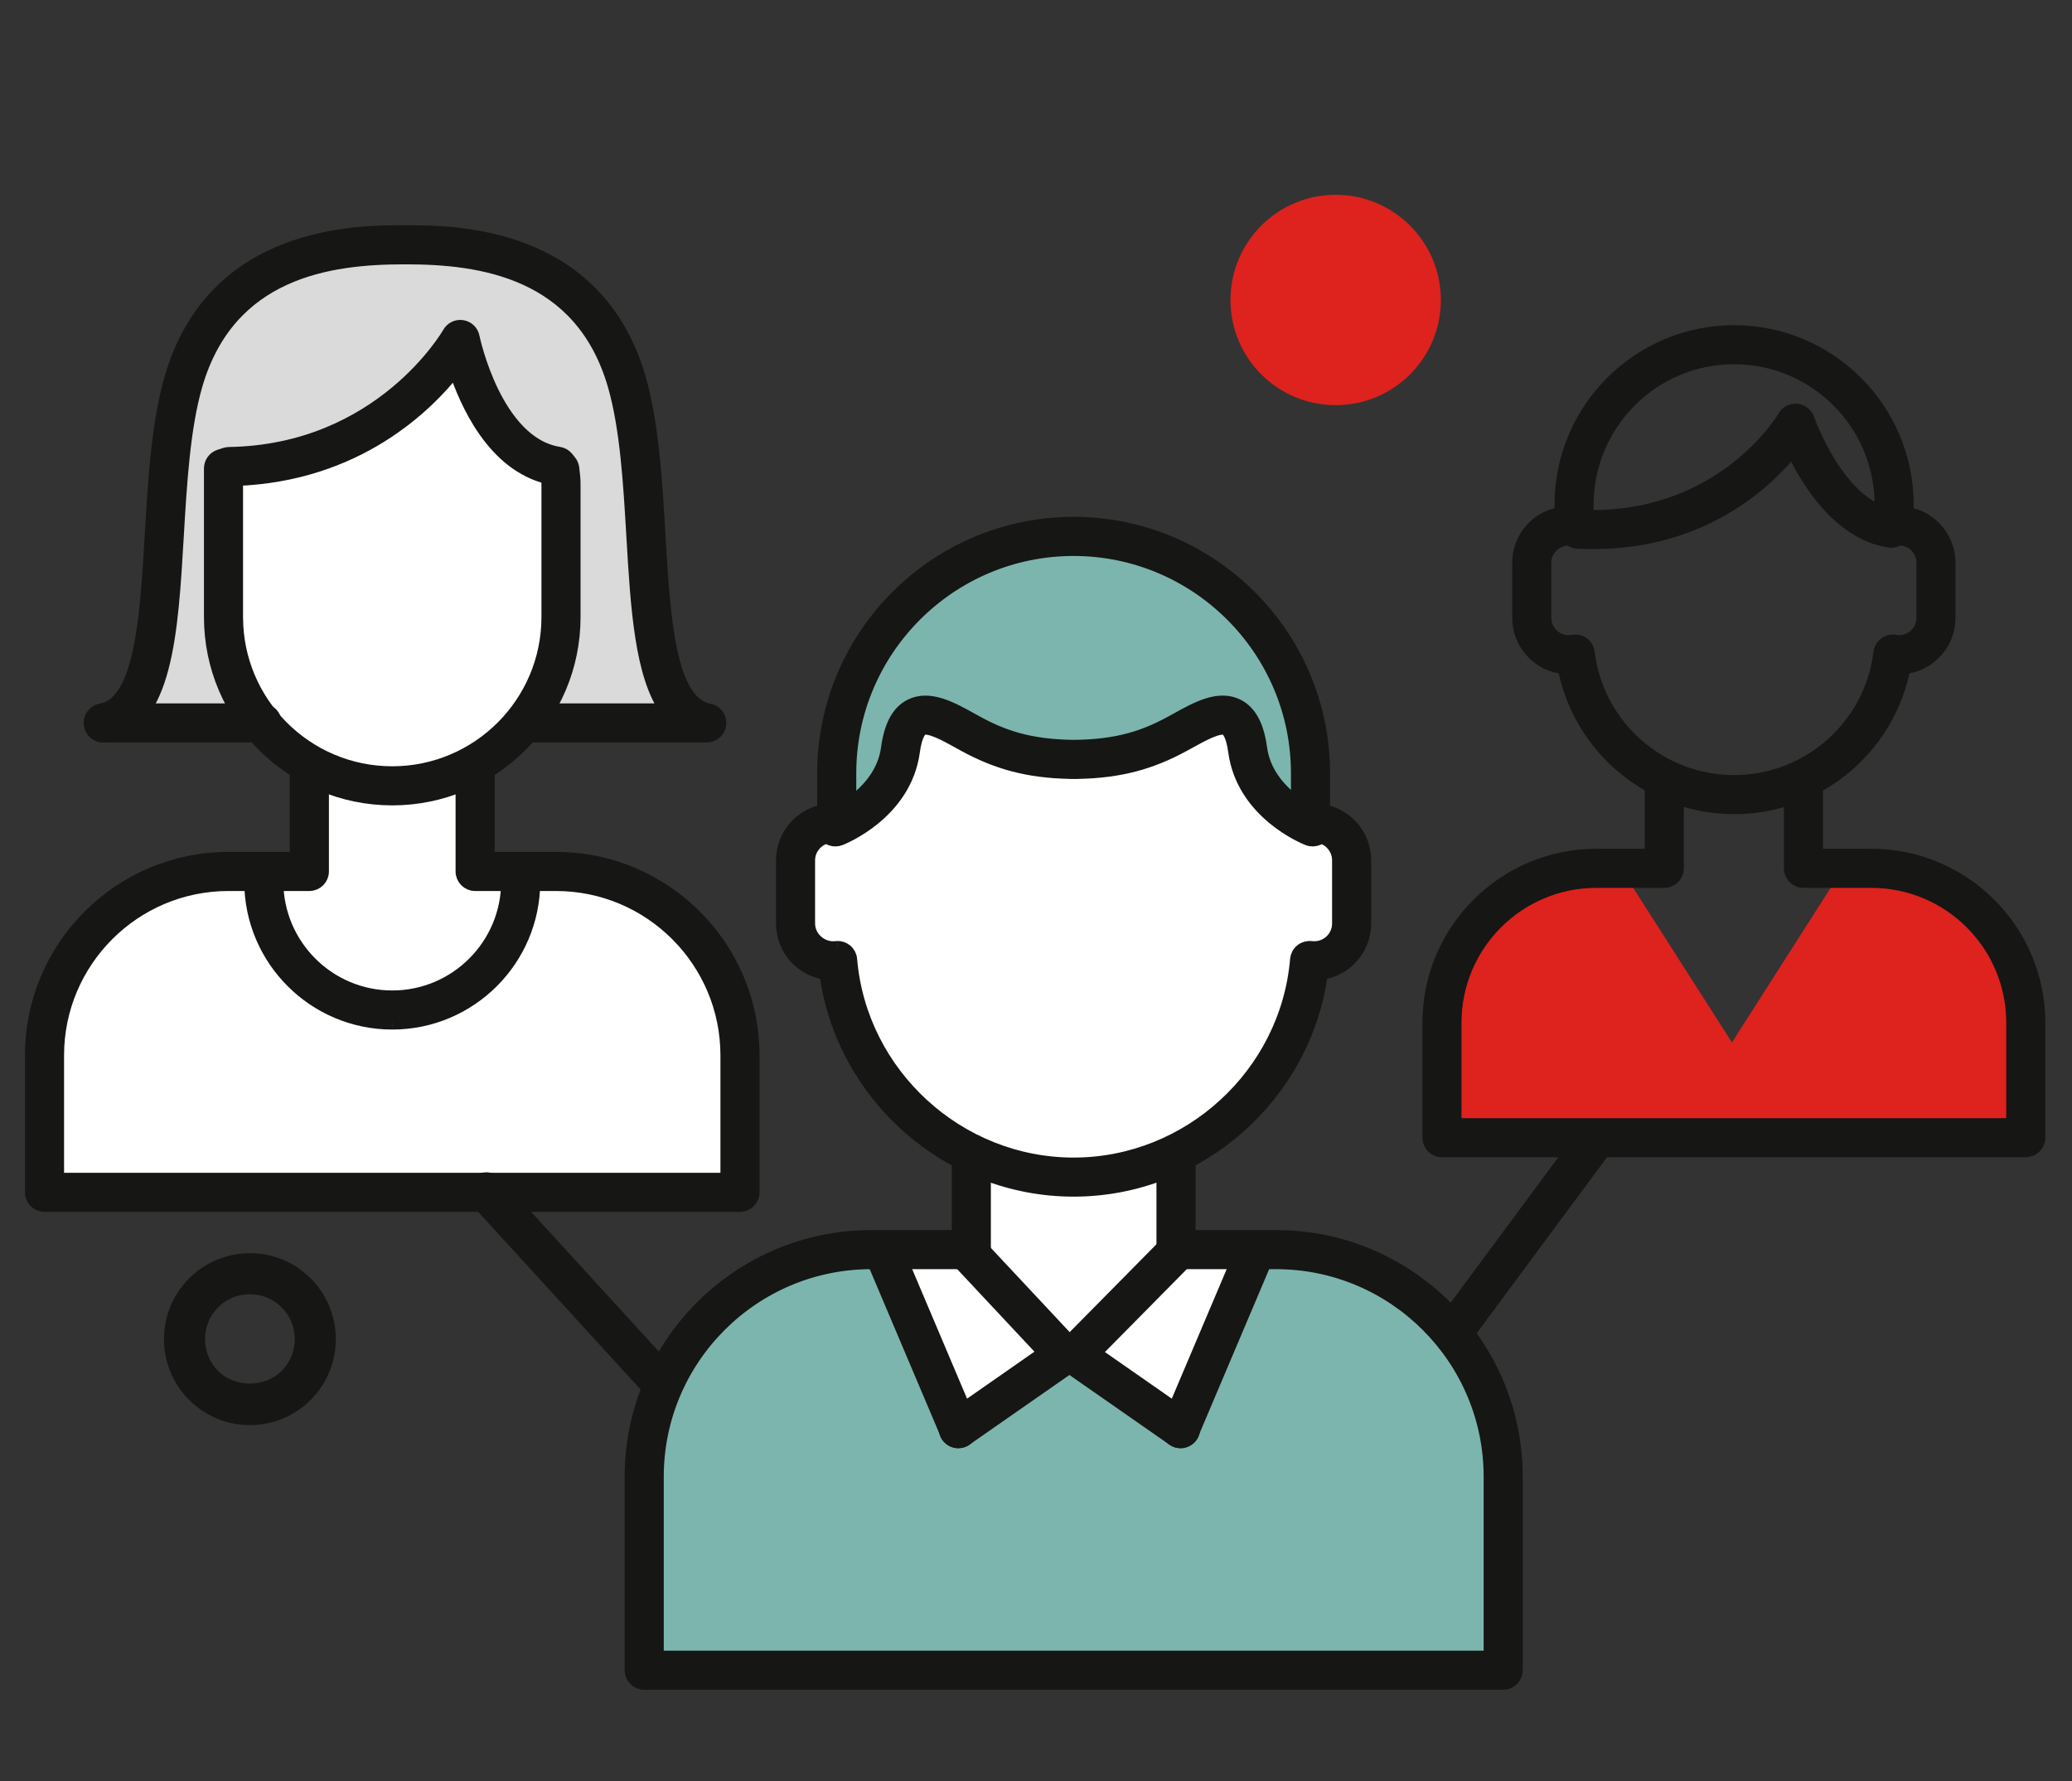 <svg xmlns="http://www.w3.org/2000/svg" id="Ebene_1" viewBox="0 0 138.822 119.351"><rect x="0" y="0" width="138.822" height="119.351" fill="#333333" stroke="none"/><path d="M16.743,86.218c-.937,0-1.818.363-2.482,1.027-1.368,1.368-1.368,3.596,0,4.963,1.325,1.325,3.638,1.325,4.963,0,1.368-1.368,1.368-3.596,0-4.963-.664-.664-1.544-1.027-2.482-1.027M16.743,94.985c-1.405,0-2.725-.547-3.718-1.542-2.051-2.049-2.051-5.386,0-7.437.992-.992,2.313-1.539,3.718-1.539s2.725.547,3.718,1.539c2.051,2.051,2.051,5.389,0,7.437-.992.995-2.313,1.542-3.718,1.542" style="fill: #161615; stroke: #161615; stroke-miterlimit: 10;"></path><path d="M20.728,51.348v7.042h-5.426c-6.803,0-12.319,5.515-12.319,12.321v9.178h46.597v-9.178c0-6.806-5.518-12.321-12.321-12.321h-5.426v-7.042h-11.105Z" style="fill: #fff;"></path><path d="M35.286,48.437h12.073c-5.364-.995-3.066-14.91-5.364-22.857-2.3-7.952-9.198-9.178-14.756-9.178h-.194c-5.555,0-12.453,1.226-14.753,9.178-2.3,7.947,0,21.862-5.366,22.857h10.635l-2.211-17.178c10.822-.174,15.489-8.514,15.489-8.514,0,0,1.542,7.718,6.483,8.489l-2.037,17.202Z" style="fill: #dadada;"></path><path d="M14.974,31.383v9.964c0,6.244,5.063,11.304,11.307,11.304s11.307-5.06,11.307-11.304v-8.815c0-.458-.027-.622-.082-1.067l-.184-.229c-4.941-.773-6.483-8.492-6.483-8.492,0,0-4.667,8.34-15.487,8.517l-.378.122Z" style="fill: #fff;"></path><g><path d="M49.579,80.698H2.982c-.448,0-.811-.363-.811-.811v-9.178c0-7.239,5.891-13.129,13.129-13.129h4.618v-6.231c0-.448.363-.811.808-.811.448,0,.811.363.811.811v7.04c0,.448-.363.811-.811.811h-5.426c-6.346,0-11.508,5.165-11.508,11.511v8.37h44.976v-8.37c0-6.346-5.162-11.511-11.511-11.511h-5.423c-.448,0-.811-.363-.811-.811v-7.04c0-.448.363-.811.811-.811.445,0,.808.363.808.811v6.231h4.615c7.241,0,13.132,5.891,13.132,13.129v9.178c0,.448-.363.811-.811.811" style="fill: #161615; stroke: #161615; stroke-miterlimit: 10;"></path><path d="M6.926,49.247c-.383,0-.724-.274-.796-.661-.082-.44.209-.863.649-.945,2.755-.51,3.093-6.244,3.419-11.792.216-3.67.44-7.467,1.315-10.496,2.825-9.76,12.388-9.76,15.531-9.76h.194c3.146,0,12.709,0,15.534,9.76.875,3.031,1.099,6.826,1.315,10.499.326,5.545.661,11.279,3.419,11.789.41.077.696.453.656.87-.037.418-.385.736-.806.736h-12.073c-.448,0-.811-.363-.811-.811,0-.445.363-.808.811-.808h9.457c-1.723-2.367-1.992-6.928-2.273-11.682-.209-3.583-.428-7.286-1.253-10.143-2.228-7.701-9.044-8.591-13.977-8.591h-.194c-4.933,0-11.747.89-13.977,8.591-.823,2.855-1.042,6.56-1.253,10.143-.378,6.45-.736,12.545-4.74,13.289-.05.007-.099.012-.149.012" style="fill: #161615; stroke: #161615; stroke-miterlimit: 10;"></path><path d="M15.784,32.059v9.288c0,5.786,4.707,10.496,10.496,10.496s10.496-4.71,10.496-10.496v-8.815c0-.256-.01-.408-.027-.584-3.623-.858-5.453-4.926-6.231-7.308-1.92,2.472-6.602,7.134-14.733,7.42M26.28,53.462c-6.679,0-12.115-5.436-12.115-12.115v-9.964c0-.351.226-.661.559-.771l.378-.122c.077-.025.157-.037.236-.04,10.235-.164,14.748-8.022,14.793-8.101.167-.296.497-.458.833-.405.336.055.602.308.669.642.012.072,1.492,7.174,5.814,7.85.199.03.38.137.505.293l.184.231c.094.117.154.259.174.408l.015.137c.047.383.072.577.072,1.027v8.815c0,6.679-5.436,12.115-12.117,12.115" style="fill: #161615; stroke: #161615; stroke-miterlimit: 10;"></path><path d="M26.28,68.482c-5.192,0-9.414-4.222-9.414-9.414,0-.445.363-.808.811-.808.445,0,.808.363.808.808,0,4.299,3.496,7.796,7.796,7.796s7.796-3.496,7.796-7.796c0-.445.363-.808.811-.808.445,0,.808.363.808.808,0,5.192-4.222,9.414-9.414,9.414" style="fill: #161615; stroke: #161615; stroke-miterlimit: 10;"></path><path d="M17.561,49.247H6.926c-.448,0-.811-.363-.811-.811,0-.445.363-.808.811-.808h10.635c.448,0,.811.363.811.808,0,.448-.363.811-.811.811" style="fill: #161615; stroke: #161615; stroke-miterlimit: 10;"></path></g><path d="M72.565,70.288c0,.918-.743,1.661-1.661,1.661s-1.661-.743-1.661-1.661.743-1.664,1.661-1.664,1.661.743,1.661,1.664" style="fill: #fff;"></path><path d="M124.943,57.641h-1.112l-7.793,12.204-7.796-12.204h-1.112c-5.515,0-9.989,4.802-9.989,10.727v7.999h37.792v-7.999c0-5.926-4.473-10.727-9.991-10.727" style="fill: #de221d;"></path><g><path d="M105.542,43.014c.172,0,.341.055.482.159.179.132.293.333.321.552.602,4.963,4.832,8.706,9.837,8.706s9.23-3.74,9.837-8.701c.027-.224.147-.423.326-.555.179-.134.405-.186.627-.144.087.017.179.025.271.025.913,0,1.654-.743,1.654-1.656v-3.7c0-.913-.741-1.656-1.654-1.656-.082,0-.162.01-.241.02-.236.03-.463-.045-.634-.199-.174-.154-.271-.373-.271-.607v-1.442c0-5.466-4.449-9.912-9.914-9.912s-9.912,4.446-9.912,9.912v1.447c0,.234-.102.458-.279.612-.177.152-.408.219-.644.189-.97-.137-1.912.634-1.912,1.636v3.7c0,.913.743,1.656,1.656,1.656.109,0,.211-.012.311-.03.047-.007.092-.012.139-.012M116.182,54.05c-5.57,0-10.312-3.984-11.329-9.382-1.696-.124-3.036-1.542-3.036-3.267v-3.7c0-1.656,1.236-3.029,2.835-3.245v-.639c0-6.358,5.172-11.53,11.53-11.53s11.533,5.172,11.533,11.53v.642c1.581.231,2.8,1.596,2.8,3.243v3.7c0,1.716-1.323,3.126-3.001,3.265-1.02,5.398-5.764,9.385-11.332,9.385" style="fill: #161615; stroke: #161615; stroke-miterlimit: 10;"></path><path d="M135.725,77.037h-39.115c-.448,0-.808-.363-.808-.811v-7.706c0-6.149,5.001-11.15,11.15-11.15h3.745v-5.103c0-.445.363-.808.811-.808s.808.363.808.808v5.911c0,.448-.361.811-.808.811h-4.555c-5.257,0-9.534,4.275-9.534,9.531v6.898h37.498v-6.898c0-5.257-4.277-9.531-9.534-9.531h-4.555c-.448,0-.808-.363-.808-.811v-5.911c0-.445.361-.808.808-.808s.811.363.811.808v5.103h3.745c6.149,0,11.15,5.001,11.15,11.15v7.706c0,.448-.361.811-.808.811" style="fill: #161615; stroke: #161615; stroke-miterlimit: 10;"></path><path d="M106.739,36.291c-.343,0-.691-.007-1.047-.027-.445-.022-.791-.403-.766-.848.022-.448.415-.773.848-.768,9.596.48,13.783-6.624,13.823-6.696.159-.276.458-.435.781-.403.316.03.587.244.689.542.02.06,2.079,5.943,5.776,6.505.443.067.746.48.679.923-.067.44-.477.741-.923.676-3.387-.515-5.528-4.123-6.485-6.172-1.711,2.151-5.955,6.269-13.376,6.269" style="fill: #161615; stroke: #161615; stroke-miterlimit: 10;"></path></g><path d="M86.155,84.219h-6.841v-6.366h-.147c5.117-2.345,8.78-7.229,9.28-13.005.107.012.216.022.326.022,1.41,0,2.551-1.119,2.551-2.502v-4.232c0-1.383-1.141-2.502-2.551-2.502-.04,0-.08.005-.122.005v-2.561c0-1.86-.296-3.64-.818-5.306-.06-.194-.129-.388-.196-.579-.094-.269-.189-.53-.293-.786-.097-.236-.201-.467-.311-.701-.124-.271-.254-.537-.395-.803-.065-.117-.132-.236-.199-.353-2.238-3.991-5.988-6.861-10.394-7.676-1.201-.279-2.444-.44-3.732-.44-8.944,0-16.198,7.104-16.198,15.87v3.312c-.042.017-.07.025-.08.03-.06-.005-.122-.01-.182-.01-1.41,0-2.554,1.119-2.554,2.502v4.232c0,1.383,1.144,2.502,2.554,2.502.109,0,.219-.01.326-.022.497,5.776,4.163,10.66,9.28,13.005h-.142v6.304l-.172-.186-.015.249h-6.654c-8.574,0-15.529,6.811-15.529,15.213v12.968h58.737v-12.968c0-8.402-6.955-15.213-15.529-15.213" style="fill: #fff;"></path><path d="M85.492,83.728h-.701l-5.689,11.998-7.482-5.416-7.552,4.889-5.294-11.471h-.398c-8.402,0-15.216,6.808-15.216,15.218v12.963h57.548v-12.963c0-8.41-6.813-15.218-15.216-15.218" style="fill: #7cb5ad;"></path><path d="M73.07,36.129h-1.604c-8.213,0-14.872,7.37-14.872,16.459v2.616c.838-.42,3.68-2.069,4.098-5.393.492-3.904,2.705-2.295,4.672-1.149,1.92,1.124,3.842,1.803,6.903,1.835,3.061-.032,4.983-.711,6.905-1.835,1.967-1.146,4.178-2.755,4.672,1.149.418,3.325,3.257,4.971,4.095,5.393v-2.616c0-9.089-6.657-16.459-14.87-16.459" style="fill: #7cb5ad;"></path><g><path d="M100.709,112.718h-57.55c-.448,0-.808-.363-.808-.811v-12.963c0-8.837,7.189-16.026,16.026-16.026h5.891v-5.553c0-.448.363-.811.811-.811.445,0,.808.363.808.811v6.361c0,.448-.363.811-.808.811h-6.701c-7.945,0-14.407,6.463-14.407,14.407v12.155h55.932v-12.155c0-7.945-6.465-14.407-14.407-14.407h-6.704c-.448,0-.811-.363-.811-.811v-6.361c0-.448.363-.811.811-.811s.808.363.808.811v5.553h5.896c8.837,0,16.026,7.189,16.026,16.026v12.963c0,.448-.363.811-.811.811" style="fill: #161615; stroke: #161615; stroke-miterlimit: 10;"></path><path d="M56.123,63.548c.184,0,.363.062.507.179.174.139.281.343.298.562.654,7.721,7.244,13.771,15.002,13.771s14.35-6.05,15.004-13.771c.02-.221.127-.423.298-.562.174-.139.393-.201.614-.172.07.007.139.01.214.01.93,0,1.688-.756,1.688-1.686v-4.235c0-.932-.758-1.691-1.688-1.691-.062,0-.122.005-.182.01-.234.02-.453-.055-.622-.206-.169-.154-.264-.371-.264-.599v-3.345c0-8.305-6.759-15.061-15.064-15.061s-15.059,6.756-15.059,15.061v3.345c0,.229-.097.445-.266.599-.167.152-.393.226-.619.206-.992-.097-1.875.689-1.875,1.681v4.235c0,1.002.93,1.798,1.907,1.676.035-.005.07-.007.104-.007M71.93,79.678c-8.345,0-15.469-6.321-16.536-14.519-1.634-.201-2.902-1.596-2.902-3.28v-4.235c0-1.636,1.196-2.999,2.758-3.262v-2.569c0-9.198,7.482-16.683,16.68-16.683s16.683,7.485,16.683,16.683v2.569c1.562.264,2.755,1.626,2.755,3.262v4.235c0,1.683-1.268,3.078-2.897,3.28-1.069,8.198-8.196,14.519-16.541,14.519" style="fill: #161615; stroke: #161615; stroke-miterlimit: 10;"></path><path d="M64.2,96.535c-.256,0-.507-.122-.664-.346-.256-.368-.167-.873.199-1.129l6.331-4.414-5.749-6.142c-.306-.326-.288-.838.04-1.144.326-.306.838-.288,1.144.037l6.386,6.826c.159.172.239.405.214.637-.025.234-.149.445-.343.582l-7.094,4.946c-.142.099-.303.147-.463.147" style="fill: #161615; stroke: #161615; stroke-miterlimit: 10;"></path><path d="M64.218,96.529c-.316,0-.614-.184-.746-.495l-4.986-11.767c-.174-.41.017-.888.43-1.062.413-.174.888.02,1.062.43l4.986,11.767c.174.413-.02.888-.43,1.062-.104.045-.211.065-.316.065" style="fill: #161615; stroke: #161615; stroke-miterlimit: 10;"></path><path d="M79.102,96.535c-.159,0-.321-.047-.463-.147l-7.097-4.946c-.196-.137-.321-.353-.343-.592-.02-.236.062-.472.231-.642l6.741-6.826c.313-.318.826-.323,1.144-.007.318.313.323.828.007,1.144l-6.065,6.142,6.309,4.399c.366.256.458.761.201,1.129-.159.224-.41.346-.666.346" style="fill: #161615; stroke: #161615; stroke-miterlimit: 10;"></path><path d="M79.082,96.529c-.104,0-.211-.02-.316-.065-.413-.174-.604-.649-.43-1.062l4.988-11.767c.174-.413.654-.602,1.062-.43.413.174.604.651.43,1.062l-4.988,11.767c-.132.311-.43.495-.746.495" style="fill: #161615; stroke: #161615; stroke-miterlimit: 10;"></path><path d="M55.971,56.213c-.323,0-.632-.196-.756-.517-.159-.415.045-.885.463-1.047.032-.012,3.429-1.383,3.849-4.521.201-1.477.694-2.392,1.507-2.8,1.241-.619,2.7.191,3.994.908l.383.211c1.748.955,3.538,1.596,6.55,1.626,3.011-.03,4.802-.671,6.55-1.626l.385-.211c1.291-.716,2.755-1.532,3.991-.908.816.408,1.308,1.325,1.507,2.8.423,3.138,3.817,4.508,3.849,4.521.415.164.622.634.46,1.049-.164.415-.627.622-1.047.46-.177-.067-4.317-1.718-4.869-5.814-.162-1.213-.492-1.502-.627-1.569-.47-.236-1.631.405-2.479.875l-.398.219c-2.226,1.213-4.284,1.756-6.995,1.818-.032.005-.067.007-.102.007h-.455c-.035,0-.07-.002-.102-.007-2.708-.062-4.769-.604-6.992-1.818l-.395-.219c-.848-.47-2.007-1.112-2.482-.875-.134.067-.463.356-.627,1.569-.552,4.095-4.695,5.747-4.869,5.814-.097.037-.196.055-.293.055" style="fill: #161615; stroke: #161615; stroke-miterlimit: 10;"></path></g><path d="M44.901,93.326c.45-.438.353-.813.05-1.144l-11.77-12.874c-.301-.331-.813-.351-1.144-.05-.328.303-.351.816-.05,1.144l11.77,12.874c.159.174.693.487,1.144.05Z" style="fill: #161615; stroke: #161615; stroke-miterlimit: 10;"></path><path d="M97.495,89.886c-.167,0-.336-.052-.48-.159-.361-.266-.435-.773-.169-1.131l9.464-12.791c.269-.358.773-.435,1.134-.167.358.266.435.771.169,1.131l-9.467,12.789c-.159.214-.403.328-.651.328" style="fill: #161615; stroke: #161615; stroke-miterlimit: 10;"></path><path d="M96.537,20.101c0,3.894-3.156,7.047-7.05,7.047s-7.047-3.153-7.047-7.047,3.156-7.05,7.047-7.05,7.05,3.156,7.05,7.05" style="fill: #de221d;"></path></svg>